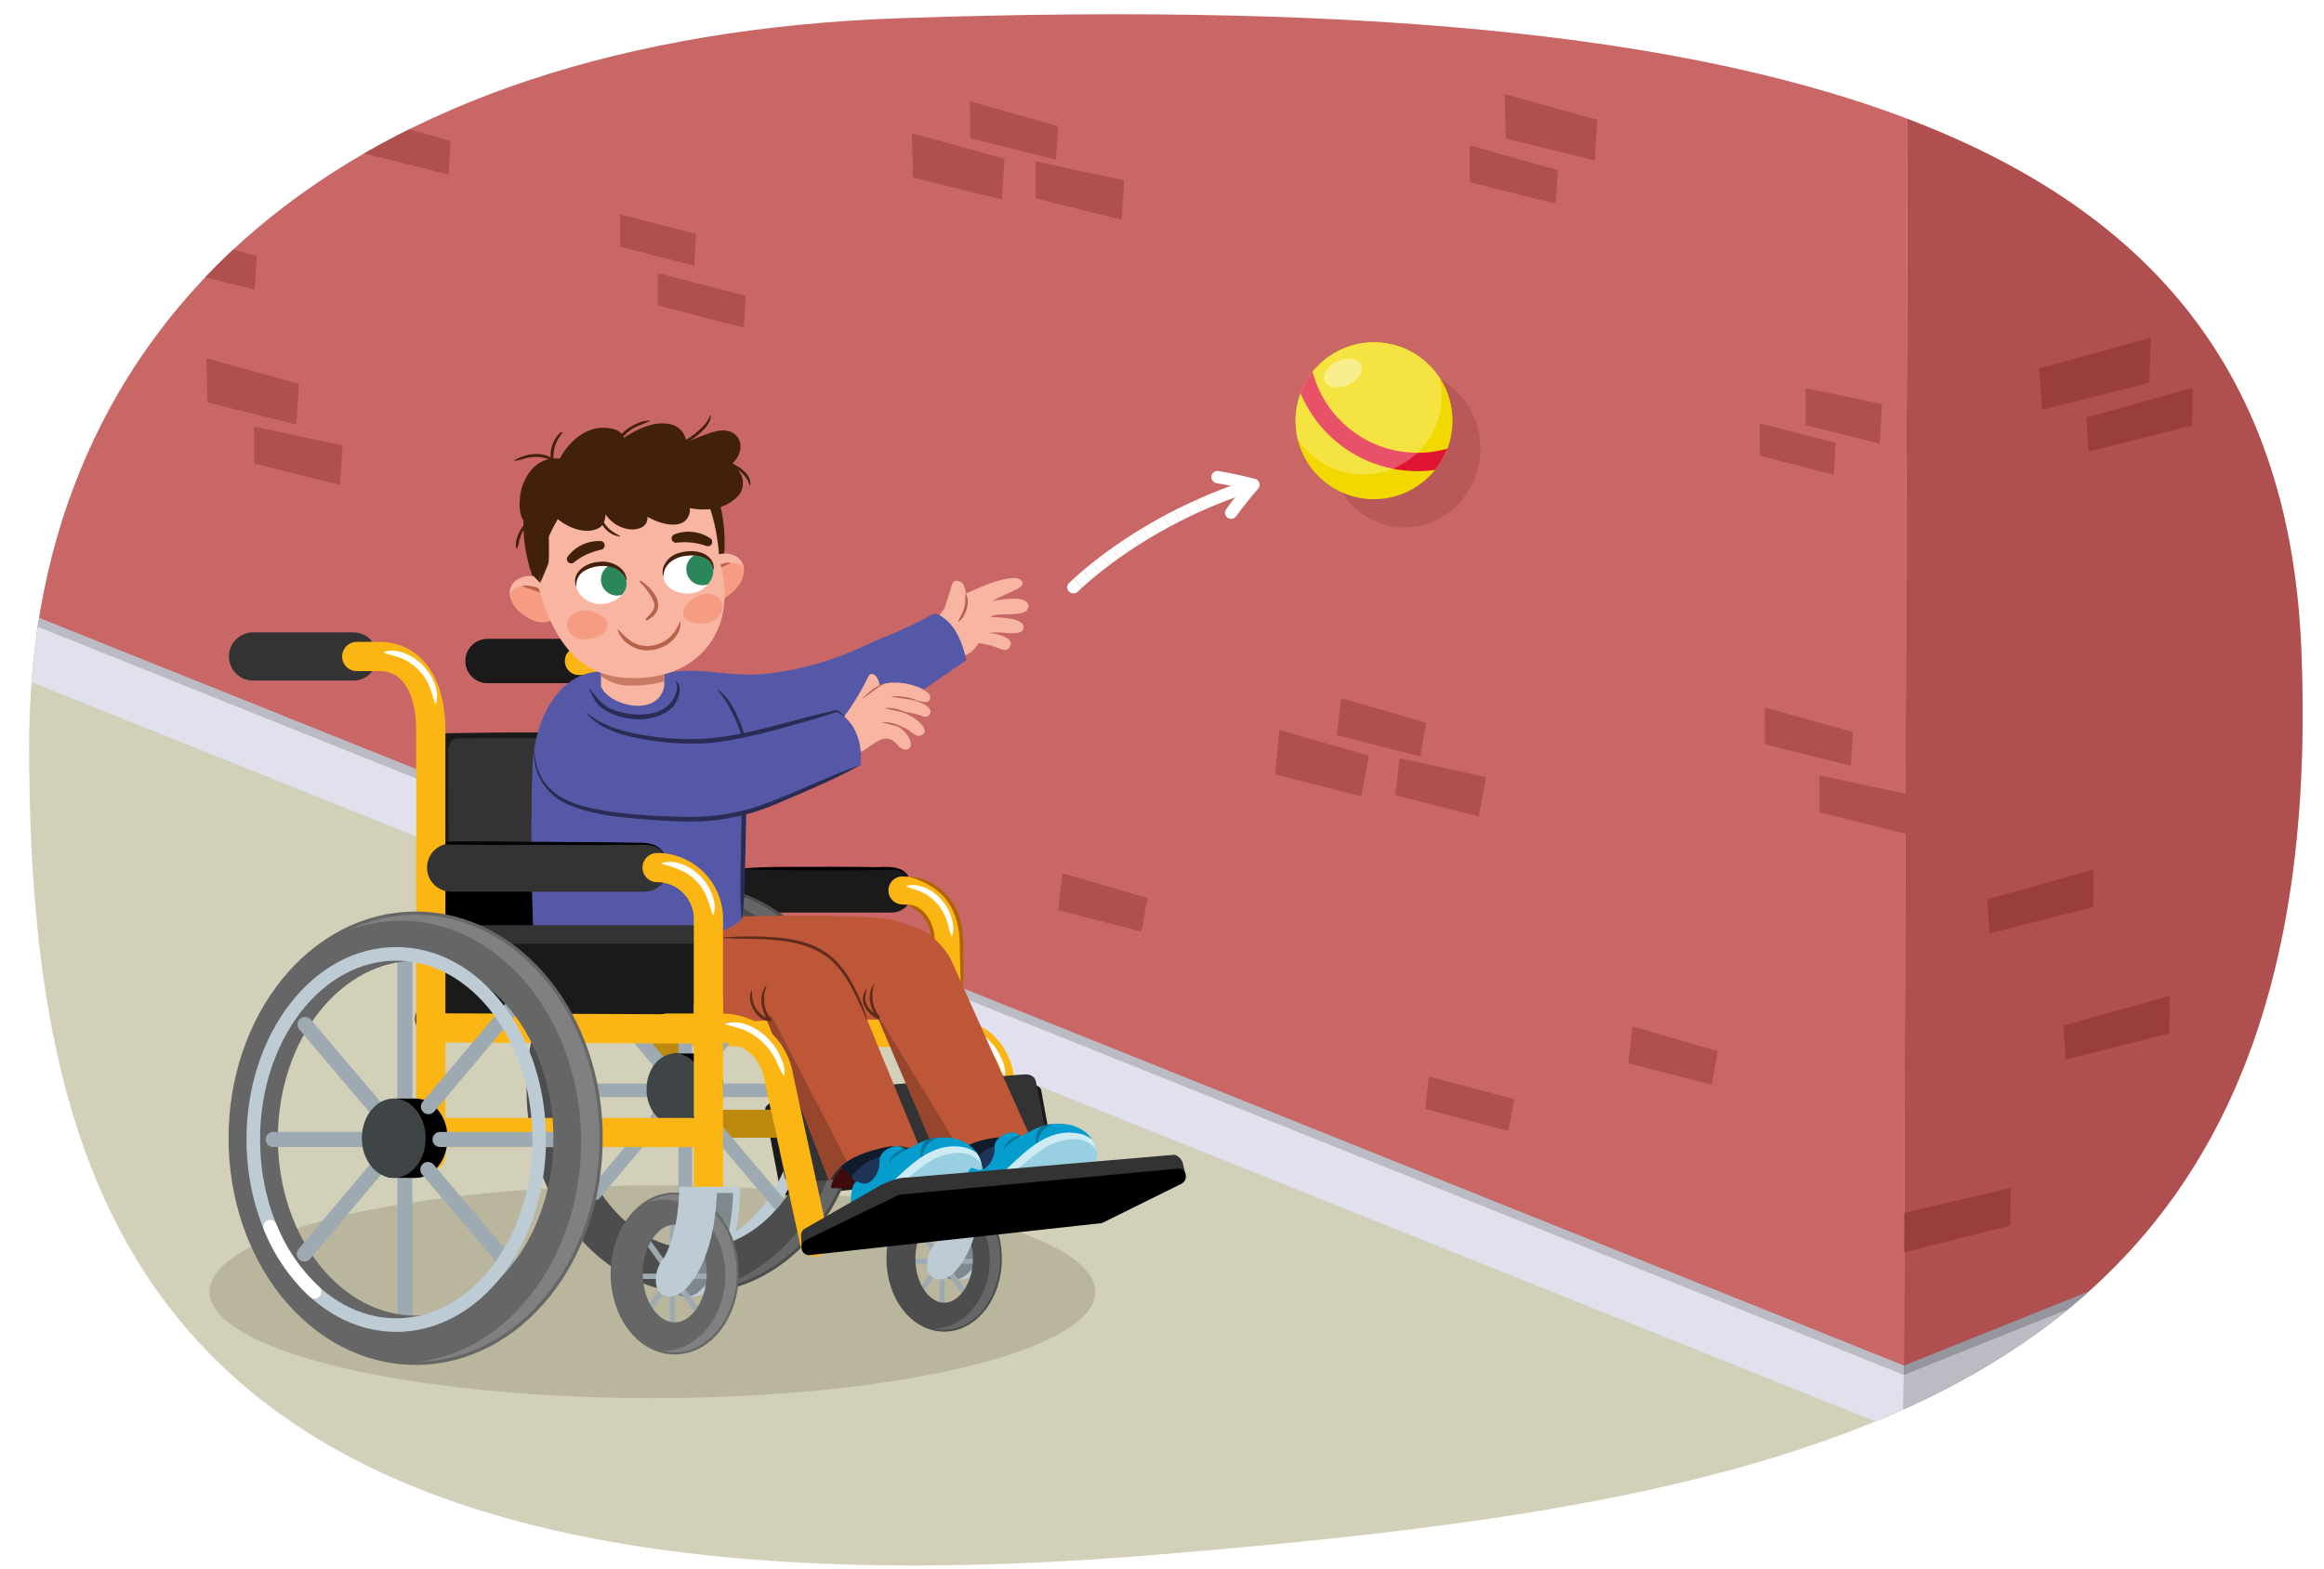 <svg xmlns="http://www.w3.org/2000/svg" xmlns:xlink="http://www.w3.org/1999/xlink" width="760" height="513.13" viewBox="0 0 760 513.13">
  <defs>
    <clipPath id="a">
      <path d="M752.568,212.2C745.836,50.026,603.99-4.686,294.823,5.932,112.156,12.205,9.536,104.677,9.536,243.515c0,162.712,46.148,291.35,367.605,265.064C598.817,490.451,762.744,457.321,752.568,212.2Z" fill="none"/>
    </clipPath>
    <clipPath id="b">
      <path d="M227.26,422.028c-29.845,0-54.124-29.515-54.124-65.794s24.279-65.8,54.124-65.8,54.123,29.516,54.123,65.8S257.1,422.028,227.26,422.028Zm0-118.953c-22.876,0-41.487,23.847-41.487,53.159s18.611,53.158,41.487,53.158,41.486-23.847,41.486-53.158S250.135,303.075,227.26,303.075Z" fill="none"/>
    </clipPath>
    <clipPath id="c">
      <path d="M308.759,434.905c-10.067,0-18.257-10.419-18.257-23.225s8.19-23.226,18.257-23.226,18.258,10.419,18.258,23.226S318.827,434.905,308.759,434.905Zm0-38.213c-5.432,0-10.02,6.863-10.02,14.988s4.588,14.988,10.02,14.988S318.78,419.8,318.78,411.68,314.191,396.692,308.759,396.692Z" fill="none"/>
    </clipPath>
    <clipPath id="d">
      <path d="M287.257,333.36l22.013,51.526s-1.126-9.683,14.532-12.528a22.176,22.176,0,0,1,14.269,2.089l-27.253-61c-3.713-6.132-11-13.567-21.165-9.612C273.535,310.1,287.257,333.36,287.257,333.36Z" fill="#bd5738"/>
    </clipPath>
    <clipPath id="e">
      <path d="M246.13,321.549l25.159,65.1s1.646-6.814,13.738-10.313c6.935-2.006,11.356-2.387,16.751,1.5l-27.824-67.756s-3.684-11.658-20.133-8.04C236.794,305.776,246.13,321.549,246.13,321.549Z" fill="#bd5738"/>
    </clipPath>
    <clipPath id="f">
      <path d="M311.044,372.182c-6.857-.826-10.413,1.592-14.783,3.874-1.915-1.267-2.6-1.469-4.657-.856-1.541.459-4.271,2.076-4,4.851.139,3.544-3,8.738-6.814,6.539-2.259-1.3-3.749,6.552-1.134,14.5-.06.23,41.5-18.935,41.49-19.056C320.707,375.634,315.038,372.663,311.044,372.182Z" fill="#059dce"/>
    </clipPath>
    <clipPath id="g">
      <path d="M348.7,367.692c-6.856-.826-10.413,1.592-14.783,3.875-1.915-1.268-2.6-1.47-4.656-.857-1.541.459-4.272,2.076-4,4.851.139,3.544-3,8.738-6.815,6.539-2.258-1.3-3.748,6.552-1.134,14.5-.06.23,41.5-18.935,41.49-19.056C358.366,371.144,352.7,368.173,348.7,367.692Z" fill="#059dce"/>
    </clipPath>
    <clipPath id="h">
      <path d="M220.643,442.311c-11.186,0-20.286-11.577-20.286-25.806s9.1-25.805,20.286-25.805,20.287,11.576,20.287,25.805S231.83,442.311,220.643,442.311Zm0-42.459c-6.035,0-11.133,7.626-11.133,16.653s5.1,16.654,11.133,16.654,11.134-7.626,11.134-16.654S226.678,399.852,220.643,399.852Z" fill="none"/>
    </clipPath>
    <clipPath id="i">
      <path d="M135.924,445.373c-33.16,0-60.137-32.8-60.137-73.106s26.977-73.105,60.137-73.105,60.138,32.8,60.138,73.105S169.085,445.373,135.924,445.373Zm0-132.17c-25.417,0-46.1,26.5-46.1,59.064s20.679,59.065,46.1,59.065,46.1-26.5,46.1-59.065S161.342,313.2,135.924,313.2Z" fill="none"/>
    </clipPath>
    <clipPath id="j">
      <path d="M196.529,208v16.243c1.586,6.118,18.352,10.945,20.673.37l.369-17.351Z" fill="#f8b5a2"/>
    </clipPath>
    <clipPath id="k">
      <path d="M166.958,192.2c.969-2.651,3.8-3.925,6.846-3.558a10.437,10.437,0,0,1,6.742,3.191c1.6,1.622,3.069,3.533,3.205,5.756.195,3.186-2.462,5.517-5.786,5.892a9.054,9.054,0,0,1-5.474-1.64,14.023,14.023,0,0,1-3.918-3.181C167.262,196.868,166.163,194.377,166.958,192.2Z" fill="none"/>
    </clipPath>
    <clipPath id="l">
      <path d="M242.747,184.045c-1.322-2.493-4.3-3.369-7.267-2.59a10.44,10.44,0,0,0-6.245,4.08c-1.363,1.825-2.558,3.919-2.389,6.14.241,3.183,3.191,5.129,6.535,5.048a9.048,9.048,0,0,0,5.2-2.372,14.005,14.005,0,0,0,3.448-3.686C243.082,188.708,243.831,186.09,242.747,184.045Z" fill="none"/>
    </clipPath>
    <clipPath id="m">
      <path d="M188.453,191.621c.416,3.442,4.614,6.434,8.953,5.91s7.914-3.787,7.5-7.228-4.666-5.758-9-5.233S188.037,188.18,188.453,191.621Z" fill="#fff"/>
    </clipPath>
    <clipPath id="n">
      <path d="M233.277,186.2c.416,3.441-2.948,7.348-7.287,7.872s-8.589-1.792-9-5.233,3.16-6.7,7.5-7.228S232.861,182.761,233.277,186.2Z" fill="#fff"/>
    </clipPath>
    <clipPath id="o">
      <circle cx="449.31" cy="137.614" r="25.651" fill="#f1d900"/>
    </clipPath>
  </defs>
  <g style="isolation: isolate">
    <g>
      <g clip-path="url(#a)">
        <g>
          <rect x="-36.387" y="162.817" width="880.23" height="351.464" fill="#d3d0ba"/>
          <ellipse cx="213.36" cy="422.487" rx="144.846" ry="34.789" fill="#bab69d"/>
          <g>
            <polygon points="622.545 468.632 -147.718 140.027 -147.718 -174.36 624.046 -46.228 622.545 468.632" fill="#c96767"/>
            <g>
              <polygon points="623.127 272.676 595.043 265.706 595.004 253.592 623.986 259.786 623.127 272.676" fill="#af4f4f"/>
              <polygon points="605.244 250.426 577.153 243.422 577.121 231.341 605.945 239.452 605.244 250.426" fill="#af4f4f"/>
              <polygon points="614.706 145.063 590.491 139.093 590.481 126.986 615.472 132.149 614.706 145.063" fill="#af4f4f"/>
              <polygon points="599.725 155.294 575.515 149.036 575.483 138.451 600.276 144.859 599.725 155.294" fill="#af4f4f"/>
              <polygon points="227.058 86.955 202.847 80.698 202.815 70.112 227.608 76.521 227.058 86.955" fill="#af4f4f"/>
              <polygon points="373.297 304.681 346.029 297.677 347.419 285.596 375.288 293.707 373.297 304.681" fill="#af4f4f"/>
              <polygon points="493.315 369.926 466.089 362.668 467.274 352.075 495.156 359.507 493.315 369.926" fill="#af4f4f"/>
              <polygon points="243.258 107.162 215.177 99.904 215.117 89.311 243.872 96.744 243.258 107.162" fill="#af4f4f"/>
              <polygon points="445.186 260.45 416.984 253.24 418.343 238.749 447.643 247.116 445.186 260.45" fill="#af4f4f"/>
              <polygon points="483.594 267.052 456.33 260.082 457.716 247.967 485.97 254.162 483.594 267.052" fill="#af4f4f"/>
              <polygon points="464.439 247.4 437.171 240.396 438.561 228.316 466.43 236.427 464.439 247.4" fill="#af4f4f"/>
              <polygon points="327.612 65.266 298.561 58.056 298.215 43.565 328.5 51.932 327.612 65.266" fill="#af4f4f"/>
              <polygon points="366.796 71.868 338.712 64.898 338.673 52.784 367.655 58.978 366.796 71.868" fill="#af4f4f"/>
              <polygon points="345.329 52.217 317.238 45.213 317.206 33.132 346.029 41.244 345.329 52.217" fill="#af4f4f"/>
              <polygon points="521.486 52.5 492.435 45.29 492.089 30.799 522.374 39.167 521.486 52.5" fill="#af4f4f"/>
              <polygon points="508.746 66.607 480.654 59.603 480.622 47.522 509.446 55.633 508.746 66.607" fill="#af4f4f"/>
              <polygon points="559.769 354.77 532.501 347.766 533.89 335.685 561.76 343.796 559.769 354.77" fill="#af4f4f"/>
              <polygon points="146.665 57.064 118.574 50.06 118.542 37.98 147.365 46.091 146.665 57.064" fill="#af4f4f"/>
              <polygon points="96.895 138.857 67.844 131.647 67.498 117.156 97.783 125.524 96.895 138.857" fill="#af4f4f"/>
              <polygon points="111.201 158.595 83.117 151.625 83.078 139.51 112.06 145.705 111.201 158.595" fill="#af4f4f"/>
              <polygon points="83.271 94.724 55.179 87.72 55.147 75.64 83.971 83.751 83.271 94.724" fill="#af4f4f"/>
            </g>
            <g>
              <polygon points="-17.625 189.874 622.673 446.62 622.545 468.632 -17.886 211.833 -17.625 189.874" fill="#bbbbc4"/>
              <polygon points="-17.755 192.923 622.655 449.714 622.545 468.632 -17.886 211.833 -17.755 192.923" fill="#e1e1ed"/>
            </g>
          </g>
          <g>
            <polygon points="622.545 468.632 805.729 383.673 804.302 -62.708 624.046 -46.228 622.545 468.632" fill="#af4f4f"/>
            <g>
              <polygon points="636.579 36.852 665.746 29.558 665.86 17.264 635.766 23.778 636.579 36.852" fill="#993d3d"/>
              <polygon points="654.508 46.478 683.673 38.891 683.799 28.141 653.933 35.911 654.508 46.478" fill="#993d3d"/>
              <polygon points="736.125 391.928 769.951 383.128 770.112 372.369 735.472 381.38 736.125 391.928" fill="#993d3d"/>
              <polygon points="667.833 134 702.825 125.2 703.362 110.468 666.875 120.507 667.833 134" fill="#993d3d"/>
              <polygon points="683.036 147.675 716.873 139.133 717.012 126.865 682.285 136.569 683.036 147.675" fill="#993d3d"/>
              <polygon points="675.544 346.519 709.382 337.977 709.52 325.708 674.793 335.413 675.544 346.519" fill="#993d3d"/>
              <polygon points="622.717 409.559 657.393 400.805 657.532 388.537 622.75 396.681 622.717 409.559" fill="#993d3d"/>
              <polygon points="650.659 305.212 684.497 296.67 684.635 284.402 649.908 294.106 650.659 305.212" fill="#993d3d"/>
            </g>
            <g>
              <path d="M823.151,366.22,622.612,446.6l-.19,22.034,203.067-81.344C824.631,380.273,823.817,373.254,823.151,366.22Z" fill="#95959e"/>
              <path d="M823.448,369.192,622.6,449.692l-.173,18.94,203.067-81.344C824.752,381.262,824.054,375.232,823.448,369.192Z" fill="#bbbbc4"/>
            </g>
          </g>
          <g>
            <g>
              <path d="M306.554,210.17s-4.9-9.387,9.946-16.312c15.9-7.419,17.876-4.366,17.917-3.038.078,2.546-11.751,4.563-13.008,9.053S313.93,211.575,306.554,210.17Z" fill="#f8b5a2"/>
              <path d="M321.882,196.981c2.566-.31,14.261-3.088,14.446,1.169s-10.207,1.8-12.135,3.479-6.938,4.555-6.7,1.712S321.882,196.981,321.882,196.981Z" fill="#f8b5a2"/>
              <path d="M319.632,201.972c4.561-.343,15.135-.286,15.128,3.1,0,2.227-2.966,2.21-5.788,1.922s-7.574-.593-8.833,2.208-12.646-3.141-6.577-5.185Z" fill="#f8b5a2"/>
              <path d="M323.318,207.076c1.954-.112,8.083,1.449,7.181,3.8-1.135,2.957-2.8,1.4-6.283.314s-10.591-1.343-7.212-3.26A8.057,8.057,0,0,1,323.318,207.076Z" fill="#f8b5a2"/>
              <path d="M320.674,209.167s-2.8,6.647-8.7,5.347c-2.557-.563-4.628-.6-5.494-4.937-.677-3.392,7.22-6.692,7.22-6.692Z" fill="#f8b5a2"/>
              <path d="M314.654,190.7c1.059.9,2.281,5.013-.861,10.924s-6.943,5.309-6.718,4.131c.888-4.662,3.832-12.85,4.2-14.372C311.784,189.3,313.594,189.8,314.654,190.7Z" fill="#f8b5a2"/>
              <path d="M315.853,194.271c1.271,2.239.451,5.162-.748,7.264a4.026,4.026,0,0,1-1.749,1.8l-.078-.078c1.09-2.122,2.307-4.119,2.368-6.567a14.318,14.318,0,0,1,.1-2.392l.108-.025Z" fill="#b7624b"/>
            </g>
            <path d="M316,215.943c-2.993-14.269-10.4-15.3-10.4-15.3-3.918,1.992-6.276,3.335-9.926,4.955-6.593,2.926-9.6,4.025-13.658,5.924a99.457,99.457,0,0,1-32.083,8.891c-13.116,1.143-20.87-2.767-33.9-.02-.175.036.934,1.9.9,1.841l12.084,20.637,35.559.761a46.432,46.432,0,0,0,18.079-4.857Z" fill="#5558a6"/>
            <path d="M212.605,325.674c.584,0,39.142-1.363,39.142-1.363-4.187-4.1-7.633-8.329-21.031-10.795l-20.253,2.81Z" fill="#224347" opacity="0.3"/>
            <path d="M335.481,354.266l-78.4,3.624-4.5,2.518c-2.136.965-2.509,1.844-2.28,3.252l4.786,25.132c.229,1.409,1.845,2.413,3.608,2.244,0,0,59.407-5.766,78.673-7.564,2.756-.257,6.4-3.777,6.834-4.642l-.029-2.172-3.683-20.128C340.259,355.122,337.245,354.1,335.481,354.266Z" fill="#1a1a1a"/>
            <g>
              <polygon points="301.76 327.791 230.249 333.428 140.958 333.243 212.783 327.678 301.76 327.791" fill="#333" stroke="#333" stroke-linecap="round" stroke-linejoin="round" stroke-width="10.517"/>
              <g>
                <polygon points="139.575 255.117 138.813 322.182 212.605 310.291 217.168 249.02 139.575 255.117"/>
                <path d="M210.334,273.491l-61.652,5.945-6.314-.687c-2.141-1.169-2.624-2.452-2.627-4.62l-.052-30.338c0-2.168,1.35-3.914,3.022-3.9,0,0,64.1-1.57,68.823,1.877l1.822,27.823C213.359,271.76,212.006,273.506,210.334,273.491Z" fill="#1a1a1a"/>
                <path d="M210.338,277.3l-60.654,2.366c-1.672-.015-3.029-1.785-3.031-3.954l-.052-30.337c0-2.168,1.35-3.914,3.022-3.9l60.657-.077c1.671.015,3.028,1.785,3.031,3.953l.049,28.049C213.363,275.574,212.01,277.319,210.338,277.3Z" fill="#333"/>
              </g>
              <g>
                <rect x="217.607" y="310.891" width="92.294" height="27.01" fill="#333"/>
                <polyline points="217.607 337.901 217.607 313.199 309.901 313.199 309.901 337.901 217.607 337.901"/>
                <line x1="188.291" y1="216.191" x2="159.425" y2="216.191" fill="none" stroke="#1a1a1a" stroke-linecap="round" stroke-linejoin="round" stroke-width="14.507"/>
                <line x1="309.901" y1="337.901" x2="219.109" y2="337.546" fill="none" stroke="#fcb614" stroke-linecap="round" stroke-linejoin="round" stroke-width="9.155"/>
                <line x1="309.901" y1="367.519" x2="309.901" y2="337.901" fill="none" stroke="#fcb614" stroke-linecap="round" stroke-linejoin="round" stroke-width="9.155"/>
                <polyline points="218.09 239.858 218.09 356.002 218.09 367.519 309.901 367.519 309.901 395.05" fill="none" stroke="#bd890f" stroke-linecap="round" stroke-linejoin="round" stroke-width="9.155"/>
                <path d="M189.294,216.191h6.558c8.167,0,14.787,11.054,14.787,24.522v2.913" fill="none" stroke="#fcb614" stroke-linecap="round" stroke-linejoin="round" stroke-width="9.155"/>
                <line x1="291.408" y1="291.222" x2="223.956" y2="291.222" fill="none" stroke="#1a1a1a" stroke-linecap="round" stroke-linejoin="round" stroke-width="14.507"/>
                <path d="M309.9,337.9V307.323c0-8.892-6.62-16.1-14.787-16.1" fill="none" stroke="#fcb614" stroke-linecap="round" stroke-linejoin="round" stroke-width="9.155"/>
                <path d="M197.2,214.746c4.194-1.287,8.624,1.437,11.4,4.444,2.608,3.19,4.737,7.618,3.51,11.775a.127.127,0,0,1-.237,0c-.747-1.987-1.024-3.846-1.747-5.646a16.119,16.119,0,0,0-7.424-8.34c-1.713-.894-3.532-1.2-5.5-2a.127.127,0,0,1,0-.235Z" fill="#fff"/>
                <path d="M311.127,306c-.806-1.981-1.014-3.844-1.754-5.643A16.128,16.128,0,0,0,301.96,292a51.9,51.9,0,0,0-5.5-1.988c-.465-.362,1.329-.5,1.572-.566,5.981-.05,11.2,4.821,12.981,10.306.651,2,1.141,4.178.352,6.242a.128.128,0,0,1-.237,0Z" fill="#fff"/>
                <path d="M338.341,393.6l-11.09-40.14c-1.4-10.188-8.46-15.771-16.46-15.771H297.95" fill="none" stroke="#fcb614" stroke-linecap="round" stroke-linejoin="round" stroke-width="9.155"/>
                <path d="M328.454,352.186c-1.176-1.841-1.665-3.739-2.606-5.507a18.38,18.38,0,0,0-8.074-8.235,59.277,59.277,0,0,0-5.666-1.937.124.124,0,0,1,0-.232c6.453-1.654,12.866,4.08,15.279,9.66a11.167,11.167,0,0,1,1.294,6.2.125.125,0,0,1-.227.046Z" fill="#fff"/>
              </g>
              <g>
                <ellipse cx="221.554" cy="356.6" rx="42.079" ry="54.638" fill="none" stroke="#bdccd4" stroke-miterlimit="10" stroke-width="3.995"/>
                <line x1="224.086" y1="347.529" x2="224.086" y2="299.751" fill="none" stroke="#9daab1" stroke-linecap="round" stroke-miterlimit="10" stroke-width="4.443"/>
                <line x1="224.086" y1="416.377" x2="224.086" y2="359.227" fill="none" stroke="#9daab1" stroke-linecap="round" stroke-miterlimit="10" stroke-width="4.443"/>
                <path d="M236.648,356.234c0,6.451-4.2,11.681-9.388,11.681-1.49,0-4.336,0-7.325-.052-3.643-.064-2.064-7.031-2.064-11.629,0-5.433-1.3-11.681,2.944-11.681h6.445C232.445,344.553,236.648,349.782,236.648,356.234Z"/>
                <line x1="231.034" y1="346.932" x2="258.528" y2="314.291" fill="none" stroke="#9daab1" stroke-linecap="round" stroke-miterlimit="10" stroke-width="4.443"/>
                <line x1="259.471" y1="399.219" x2="230.868" y2="365.454" fill="none" stroke="#9daab1" stroke-linecap="round" stroke-miterlimit="10" stroke-width="4.472"/>
                <line x1="234.446" y1="356.6" x2="273.659" y2="356.6" fill="none" stroke="#9daab1" stroke-linecap="round" stroke-miterlimit="10" stroke-width="4.443"/>
                <ellipse cx="227.26" cy="356.234" rx="47.805" ry="59.477" fill="none" stroke="#4d4d4d" stroke-miterlimit="10" stroke-width="14.522"/>
                <line x1="185.371" y1="356.6" x2="222.749" y2="356.6" fill="none" stroke="#9daab1" stroke-linecap="round" stroke-miterlimit="10" stroke-width="4.443"/>
                <g clip-path="url(#b)">
                  <path d="M222.908,437.913c-18.771,0-36.318-8.6-49.4-24.209-12.7-15.145-19.689-35.187-19.689-56.433s6.992-41.287,19.689-56.433c13.087-15.611,30.634-24.209,49.405-24.209s36.318,8.6,49.406,24.209c12.7,15.146,19.69,35.187,19.69,56.433s-6.993,41.288-19.69,56.433C259.226,429.315,241.68,437.913,222.908,437.913Zm0-145.7c-29.253,0-53.053,29.187-53.053,65.062s23.8,65.062,53.053,65.062,53.055-29.187,53.055-65.062S252.163,292.209,222.908,292.209Z" fill="#666"/>
                </g>
                <line x1="217.035" y1="349.123" x2="194.711" y2="322.769" fill="none" stroke="#9daab1" stroke-linecap="round" stroke-miterlimit="10" stroke-width="4.472"/>
                <line x1="194.508" y1="390.294" x2="223.498" y2="355.879" fill="none" stroke="#9daab1" stroke-linecap="round" stroke-miterlimit="10" stroke-width="4.443"/>
                <ellipse cx="220.815" cy="356.234" rx="9.389" ry="11.681" fill="#3f4447"/>
              </g>
              <g>
                <path d="M317.886,417.112a6.037,6.037,0,0,1-4.156,1.36c-.757-.009-1.16-.045-1.871-.027-1.1.027-1.785-2.6-1.785-5.069a9.979,9.979,0,0,1,2.238-6.089s4.45-6.079,4.663-20.723l11.045-.354S328.578,407.577,317.886,417.112Z" fill="#bdccd4"/>
                <path d="M315.827,417.112a6.184,6.184,0,0,1-4.156,1.36c-2.023,0-3.656-1.144-3.656-5.1a9.979,9.979,0,0,1,2.238-6.089s4.449-6.079,4.663-20.723l11.045-.354S326.519,407.577,315.827,417.112Z" fill="#7e888d"/>
                <g>
                  <line x1="297.385" y1="397.474" x2="318.827" y2="427.531" fill="none" stroke="#9daab1" stroke-linecap="round" stroke-miterlimit="10" stroke-width="1.668"/>
                  <line x1="317.187" y1="399.725" x2="299.48" y2="424.544" fill="none" stroke="#9daab1" stroke-linecap="round" stroke-miterlimit="10" stroke-width="1.668"/>
                  <line x1="308.106" y1="395.162" x2="308.106" y2="429.123" fill="none" stroke="#9daab1" stroke-linecap="round" stroke-miterlimit="10" stroke-width="1.578"/>
                  <line x1="322.129" y1="412.502" x2="294.084" y2="412.502" fill="none" stroke="#9daab1" stroke-linecap="round" stroke-miterlimit="10" stroke-width="1.578"/>
                  <ellipse cx="308.759" cy="411.68" rx="14.139" ry="19.107" fill="none" stroke="#4d4d4d" stroke-miterlimit="10" stroke-width="9.466"/>
                  <g clip-path="url(#c)">
                    <path d="M305.622,446.7c-18.133,0-32.885-15.48-32.885-34.508s14.752-34.509,32.885-34.509,32.886,15.48,32.886,34.509S323.756,446.7,305.622,446.7Zm0-56.778c-9.784,0-18.049,10.2-18.049,22.27s8.265,22.269,18.049,22.269,18.05-10.2,18.05-22.269S315.406,389.921,305.622,389.921Z" fill="#666"/>
                  </g>
                </g>
                <path d="M311.022,417.112a7.934,7.934,0,0,1-4.156,1.36c-1.965-.478-3.656-1.144-3.656-5.1a9.979,9.979,0,0,1,2.238-6.089s4.454-6.475,4.667-21.118l11.041.041S321.714,407.577,311.022,417.112Z" fill="#bdccd4"/>
                <rect x="310.115" y="386.169" width="17.893" height="1.811" fill="#bdccd4"/>
              </g>
              <path d="M335.033,351.388l-80.454,6.085c-1.81.177-3.091,1.463-2.862,2.871l4.8,24.367c.23,1.408,1.882,2.407,3.692,2.23l80.212-7.572c1.81-.177,2.9-1.212,2.862-2.871l-4.557-22.881C338.5,352.209,336.843,351.21,335.033,351.388Z" fill="#333"/>
              <path d="M297.58,286.73c8.044.359,14.808,7.116,16.577,14.766.989,3.312.793,8.2.841,11.649a106.1,106.1,0,0,1-.278,11.606l-.147,0c-.7-5.559-.576-11.751-.751-17.361-.248-5.566-2.086-11.418-6.319-15.236a24.3,24.3,0,0,0-9.938-5.28l.015-.146Z" fill="#af6400"/>
              <path d="M296.868,295.873c6.285.092,9.915,8.5,8.446,13.933l-.147,0a10.12,10.12,0,0,1-.417-2.174c-.393-3.476-1.541-7.041-4.308-9.34a26.332,26.332,0,0,0-3.6-2.27l.023-.145Z" fill="#af6400"/>
            </g>
            <g>
              <path d="M302.161,379.744s-6.923,9.954-30.489,8.816c0,0,.313-7.911,14.031-11.637S302.161,379.744,302.161,379.744Z" fill="#400b0c"/>
              <path d="M338.234,374.833s-5.933,10.848-29.5,9.711c0,0-.677-8.806,13.041-12.532S338.234,374.833,338.234,374.833Z" fill="#400b0c"/>
              <g>
                <path d="M282.78,391.854c-.225-.487-10.817-17.874-10.817-17.874l14.283-9.557,10.092,20.6Z" fill="#1f3557"/>
                <path d="M292.447,377.267c-10.927,1.624-13.857,7.616-13.857,7.616l-7.113-6.436,18.827-7.242S291.313,373.79,292.447,377.267Z" fill="#101b2c"/>
              </g>
              <g>
                <path d="M319.656,384.35c-.159-.513-8.371-19.142-8.371-19.142l15.417-7.594L334,379.362Z" fill="#1f3557"/>
                <path d="M331.937,373.705c-12.364.476-13.647,7.459-13.647,7.459l-4.088-8.918,15.534-7.855S330.129,370.6,331.937,373.705Z" fill="#101b2c"/>
              </g>
              <g>
                <path d="M192.6,304.043s2.708,30.807,26.855,30.87,51.284-2.936,51.284-2.936S312,340.3,311.016,318.031c-.583-13.191-17.482-17.3-23.567-17.82S234.832,297.593,192.6,304.043Z" fill="#bd5738"/>
                <g>
                  <path d="M287.257,333.36l22.013,51.526s-1.126-9.683,14.532-12.528a22.176,22.176,0,0,1,14.269,2.089l-27.253-61c-3.713-6.132-11-13.567-21.165-9.612C273.535,310.1,287.257,333.36,287.257,333.36Z" fill="#bd5738"/>
                  <g clip-path="url(#d)">
                    <path d="M314.367,376.973c-.009-.362-26.535-43.613-26.535-43.613l-5.1-3.224c7.19,17.636,24.976,55.815,24.976,55.815" fill="#5f2c1c" opacity="0.4"/>
                  </g>
                </g>
                <g>
                  <path d="M246.13,321.549l25.159,65.1s1.646-6.814,13.738-10.313c6.935-2.006,11.356-2.387,16.751,1.5l-27.824-67.756s-3.684-11.658-20.133-8.04C236.794,305.776,246.13,321.549,246.13,321.549Z" fill="#bd5738"/>
                  <g clip-path="url(#e)">
                    <path d="M252.193,332.018l-3.449,1.342,21.375,55.953s6.891-8.891,6.891-9.273S252.193,332.018,252.193,332.018Z" fill="#5f2c1c" opacity="0.4"/>
                  </g>
                </g>
                <path d="M236.1,306.664a103.118,103.118,0,0,1,15.243-.252c5.692.3,11.581,1.17,16.755,3.868.541.353,1.942,1.217,2.462,1.561a27.929,27.929,0,0,1,7.041,7.886,57.929,57.929,0,0,1,6.077,13.994l-.115.043c-3.169-6.844-5.857-14.116-11.407-19.369-5.625-5.169-13.413-6.653-20.868-7.1-5.043-.315-10.106-.222-15.185-.51l0-.124Z" fill="#5f2c1c"/>
                <path d="M245.913,323.76c.04,2.022.093,3.981,1.151,5.729.927,1.683,2.786,3.359,4.478,3.588l-.045.013c.071-.255-.609.6-.242.774a12.268,12.268,0,0,1-1.356-2.421c-1.173-2.851-1.522-6.669.733-9.08l.1.068a10.9,10.9,0,0,0,1.295,10.778l.026.038.013.018c.364.174-.317,1.037-.251.783a5.452,5.452,0,0,1-3.578-1.565c-2.275-2.033-3.959-6.061-2.326-8.723Z" fill="#5f2c1c"/>
                <path d="M283.481,323.421c-.407,1.806-.883,3.621.045,5.3a8.712,8.712,0,0,0,3.778,3.565c-.021.033-.2-.131-.509.277-.137.454.091.517.058.531-.117-.161-.305-.429-.424-.593-1.938-3.008-3.016-7.464-.731-10.556l.109.057a12.055,12.055,0,0,0-.365,5.5,11.608,11.608,0,0,0,2.02,4.712l.189.259c-.032.017.19.08.05.535-.3.4-.5.247-.509.281a4.351,4.351,0,0,1-1.513-.77c-1.986-1.466-3.862-3.792-3.48-6.423a5.927,5.927,0,0,1,1.17-2.727l.112.051Z" fill="#5f2c1c"/>
              </g>
            </g>
            <g>
              <g>
                <path d="M311.044,372.182c-6.857-.826-10.413,1.592-14.783,3.874-1.915-1.267-2.6-1.469-4.657-.856-1.541.459-4.271,2.076-4,4.851.139,3.544-3,8.738-6.814,6.539-2.259-1.3-3.749,6.552-1.134,14.5-.06.23,41.5-18.935,41.49-19.056C320.707,375.634,315.038,372.663,311.044,372.182Z" fill="#059dce"/>
                <g clip-path="url(#f)">
                  <path d="M308.058,371.753a7.806,7.806,0,0,0-1.628.476,7.7,7.7,0,0,0-2.986,2.017,5.6,5.6,0,0,0-.609.761,6.31,6.31,0,0,0-.482.817,7.005,7.005,0,0,0-.342.828,4.586,4.586,0,0,0-.219.779,5.593,5.593,0,0,0-.142.676c-.024.206-.045.387-.062.535-.034.3-.053.468-.053.468l-.121-.019s-.069-.184-.157-.515c-.04-.165-.1-.368-.133-.6a3.58,3.58,0,0,1-.053-.781,3.674,3.674,0,0,1,.065-.918,4.626,4.626,0,0,1,.25-.992,4.856,4.856,0,0,1,.461-.984,6.571,6.571,0,0,1,.662-.9,6.233,6.233,0,0,1,.829-.742,5.85,5.85,0,0,1,.919-.564,6.064,6.064,0,0,1,1.837-.548,5.224,5.224,0,0,1,1.393-.015,3.053,3.053,0,0,1,.54.106Z" fill="#04769b"/>
                  <path d="M315.413,375.262c-8.7-1.809-15.327,3.544-21.007,8.864-4.728,4.43-6.262,5.99-13.231,9.981-6.2,3.55-4.828,16.635,1.893,20.475,2.682,1.534,6.138-1.186,4.607-4.153-5.257-10.187,2.791-15.47,9.815-19.933,3.88-2.467,7.557-5.819,11.888-7.5,2.83-1.1,10.171-.715,11.971,2.9,1.109,2.23.506,3.923,1.5,1.659C325.552,381.414,319.992,376.214,315.413,375.262Z" fill="#cdebf5"/>
                  <path d="M297.227,375.469l-1.126.637c-.338.189-.723.426-1.138.675s-.845.533-1.263.833-.848.583-1.218.891a11.145,11.145,0,0,0-.984.872,6.627,6.627,0,0,0-.617.7l-.227.272-.07-.055s.033-.138.113-.373a3.986,3.986,0,0,1,.43-.918,5.617,5.617,0,0,1,.862-1.092,7.351,7.351,0,0,1,.565-.531l.632-.478a9.411,9.411,0,0,1,2.637-1.245,6.3,6.3,0,0,1,1.359-.26Z" fill="#04769b"/>
                </g>
              </g>
              <path d="M306.325,378.637c-4.314,1.766-9.684,7.147-16.256,12.169-2.731,2.374-6.335,3.681-9.027,6.333-3.069,3.025-.927,5.948,1.809,6.549,4.1.9,13.564-3.275,16.723-5.191,8.6-5.216,25.118-12.788,21.026-18.214C317.342,375.963,311.275,376.611,306.325,378.637Z" fill="#99d0e1"/>
            </g>
            <g>
              <g>
                <path d="M348.7,367.692c-6.856-.826-10.413,1.592-14.783,3.875-1.915-1.268-2.6-1.47-4.656-.857-1.541.459-4.272,2.076-4,4.851.139,3.544-3,8.738-6.815,6.539-2.258-1.3-3.748,6.552-1.134,14.5-.06.23,41.5-18.935,41.49-19.056C358.366,371.144,352.7,368.173,348.7,367.692Z" fill="#059dce"/>
                <g clip-path="url(#g)">
                  <path d="M345.717,367.264a8.581,8.581,0,0,0-4.614,2.492,5.528,5.528,0,0,0-.61.761,6.19,6.19,0,0,0-.481.817,6.683,6.683,0,0,0-.342.828,4.592,4.592,0,0,0-.22.779,5.617,5.617,0,0,0-.141.676c-.025.206-.046.387-.063.535-.034.3-.053.468-.053.468l-.121-.019s-.069-.184-.157-.514c-.04-.166-.1-.369-.133-.6a3.578,3.578,0,0,1-.052-.78,3.632,3.632,0,0,1,.065-.919,4.637,4.637,0,0,1,.249-.992,4.958,4.958,0,0,1,.461-.983,6.518,6.518,0,0,1,.663-.9,6.233,6.233,0,0,1,.828-.743,5.85,5.85,0,0,1,.919-.564,6.064,6.064,0,0,1,1.837-.548,5.232,5.232,0,0,1,1.394-.015,2.985,2.985,0,0,1,.539.107Z" fill="#04769b"/>
                  <path d="M353.071,370.772c-8.7-1.808-15.326,3.544-21.006,8.864-4.729,4.43-6.263,5.99-13.232,9.981-6.2,3.551-4.828,16.635,1.893,20.475,2.682,1.534,6.138-1.185,4.607-4.153-5.257-10.187,2.791-15.47,9.815-19.933,3.881-2.467,7.557-5.818,11.888-7.5,2.831-1.1,10.171-.715,11.971,2.9,1.109,2.23.507,3.924,1.5,1.659C363.21,376.924,357.651,371.724,353.071,370.772Z" fill="#cdebf5"/>
                  <path d="M334.885,370.979l-1.126.637c-.338.189-.723.426-1.138.675s-.845.533-1.262.833a14.84,14.84,0,0,0-1.218.892,11.169,11.169,0,0,0-.985.871,6.73,6.73,0,0,0-.617.7c-.144.172-.226.272-.226.272l-.07-.055s.032-.138.113-.372a3.92,3.92,0,0,1,.429-.919,5.725,5.725,0,0,1,.862-1.092,7.34,7.34,0,0,1,.565-.53l.632-.479a9.411,9.411,0,0,1,2.637-1.245,6.306,6.306,0,0,1,1.359-.26Z" fill="#04769b"/>
                </g>
              </g>
              <path d="M343.983,374.147c-4.314,1.766-9.684,7.147-16.256,12.169C325,388.69,321.392,390,318.7,392.649c-3.069,3.026-.927,5.948,1.81,6.549,4.1.9,13.563-3.275,16.722-5.191,8.6-5.216,25.119-12.788,21.027-18.213C355,371.473,348.933,372.121,343.983,374.147Z" fill="#99d0e1"/>
            </g>
            <path d="M242.612,300.4c.554-9.033,2.02-35.208,1.282-51.506-.682-15.044-9.828-26.418-25.555-26.235-15.819.184-7.966-3.242-21.81-3.046s-21.863,15.834-22.408,31.048c-.9,26.588.139,51.525.492,59.675C181.812,318,235.967,309.239,242.612,300.4Z" fill="#5558a6"/>
            <g>
              <g>
                <rect x="140.326" y="302.579" width="91.346" height="33.968" fill="#333"/>
                <rect x="140.326" y="308.633" width="91.346" height="27.914" fill="#1a1a1a"/>
                <line x1="115.515" y1="214.707" x2="82.759" y2="214.707" fill="none" stroke="#333" stroke-linecap="round" stroke-linejoin="round" stroke-width="15.776"/>
                <line x1="231.672" y1="336.546" x2="142.03" y2="336.177" fill="none" stroke="#fcb614" stroke-linecap="round" stroke-linejoin="round" stroke-width="9.553"/>
                <line x1="231.672" y1="404.731" x2="231.672" y2="328.92" fill="none" stroke="#fcb614" stroke-linecap="round" stroke-linejoin="round" stroke-width="9.553"/>
                <line x1="140.874" y1="370.41" x2="231.672" y2="370.41" fill="none" stroke="#fcb614" stroke-linecap="round" stroke-linejoin="round" stroke-width="9.553"/>
                <path d="M116.653,214.707H124.1c9.267,0,16.779,7.513,16.779,24.407V378.037" fill="none" stroke="#fcb614" stroke-linecap="round" stroke-linejoin="round" stroke-width="9.553"/>
                <line x1="210.687" y1="283.749" x2="147.53" y2="283.749" fill="none" stroke="#333" stroke-linecap="round" stroke-linejoin="round" stroke-width="15.776"/>
                <path d="M266.372,406.171l-11.56-53.146c-1.618-10.839-9.8-16.779-19.067-16.779h-17.56" fill="none" stroke="#fcb614" stroke-linecap="round" stroke-linejoin="round" stroke-width="9.553"/>
                <path d="M231.672,336.546V300.529a16.78,16.78,0,0,0-16.779-16.78" fill="none" stroke="#fcb614" stroke-linecap="round" stroke-linejoin="round" stroke-width="9.553"/>
                <path d="M125.62,213.2c4.5-1.424,9.392,1.271,12.612,4.3,3.056,3.259,5.656,8.072,4.3,12.612a.137.137,0,0,1-.257,0c-.808-2.152-1.156-4.147-2.018-6.061a17.265,17.265,0,0,0-8.575-8.564c-1.912-.883-3.912-1.155-6.058-2.026a.139.139,0,0,1,0-.257Z" fill="#fff"/>
                <path d="M256.212,351.67c-1.336-2.023-1.945-4.1-3.078-6.018A20.392,20.392,0,0,0,243.658,337c-2.024-.865-4.133-1.206-6.388-2.007a.137.137,0,0,1,0-.257c7.008-1.865,14.59,3.946,17.534,10.016,1.049,2.126,2,4.408,1.659,6.865a.138.138,0,0,1-.251.054Z" fill="#fff"/>
                <path d="M233.069,299.146c-1.378-4.174-2.252-8.084-5.533-11.117-3-3.243-6.969-4.225-11.118-5.533a.138.138,0,0,1,0-.258c6.659-1.85,14.189,4.019,16.377,10.124.8,2.145,1.393,4.536.531,6.784a.139.139,0,0,1-.258,0Z" fill="#fff"/>
              </g>
              <g>
                <path d="M230.785,422.541a6.715,6.715,0,0,1-4.618,1.512c-.842-.011-1.29-.05-2.08-.031-1.22.031-1.983-2.885-1.983-5.632a11.1,11.1,0,0,1,2.487-6.766s4.944-6.754,5.181-23.025l12.272-.393S242.664,411.946,230.785,422.541Z" fill="#bdccd4"/>
                <path d="M228.5,422.541a6.872,6.872,0,0,1-4.618,1.512c-2.248,0-4.063-1.272-4.063-5.663a11.1,11.1,0,0,1,2.487-6.766s4.944-6.754,5.181-23.025l12.272-.393S240.376,411.946,228.5,422.541Z" fill="#7e888d"/>
                <g>
                  <line x1="208.006" y1="400.722" x2="231.83" y2="434.117" fill="none" stroke="#9daab1" stroke-linecap="round" stroke-miterlimit="10" stroke-width="1.853"/>
                  <line x1="230.007" y1="403.222" x2="210.333" y2="430.8" fill="none" stroke="#9daab1" stroke-linecap="round" stroke-miterlimit="10" stroke-width="1.853"/>
                  <line x1="219.918" y1="398.152" x2="219.918" y2="435.887" fill="none" stroke="#9daab1" stroke-linecap="round" stroke-miterlimit="10" stroke-width="1.753"/>
                  <line x1="235.499" y1="417.42" x2="204.338" y2="417.42" fill="none" stroke="#9daab1" stroke-linecap="round" stroke-miterlimit="10" stroke-width="1.753"/>
                  <ellipse cx="220.643" cy="416.505" rx="15.71" ry="21.23" fill="none" stroke="#666" stroke-miterlimit="10" stroke-width="10.517"/>
                  <g clip-path="url(#h)">
                    <path d="M217.158,455.416c-20.148,0-36.54-17.2-36.54-38.343s16.392-38.343,36.54-38.343,36.54,17.2,36.54,38.343S237.307,455.416,217.158,455.416Zm0-63.087c-10.871,0-20.055,11.332-20.055,24.744s9.184,24.744,20.055,24.744,20.055-11.331,20.055-24.744S228.029,392.329,217.158,392.329Z" fill="gray"/>
                  </g>
                </g>
                <path d="M223.158,422.541c-.809.721-3.742,1.725-4.618,1.512-2.184-.532-4.063-1.272-4.063-5.663a11.1,11.1,0,0,1,2.487-6.766s4.949-7.193,5.186-23.464l12.267.046S235.037,411.946,223.158,422.541Z" fill="#bdccd4"/>
                <rect x="222.15" y="388.16" width="19.881" height="2.012" fill="#bdccd4"/>
              </g>
              <g>
                <line x1="132.399" y1="362.596" x2="132.399" y2="309.509" fill="none" stroke="#9daab1" stroke-linecap="round" stroke-miterlimit="10" stroke-width="4.937"/>
                <line x1="132.399" y1="439.093" x2="132.399" y2="375.593" fill="none" stroke="#9daab1" stroke-linecap="round" stroke-miterlimit="10" stroke-width="4.937"/>
                <path d="M146.357,372.267c0,7.168-4.671,12.979-10.432,12.979-1.655,0-4.817,0-8.139-.058-4.047-.07-2.293-7.811-2.293-12.921,0-6.036-1.444-12.979,3.271-12.979h7.161C141.686,359.288,146.357,365.1,146.357,372.267Z"/>
                <line x1="140.118" y1="361.932" x2="170.667" y2="325.665" fill="none" stroke="#9daab1" stroke-linecap="round" stroke-miterlimit="10" stroke-width="4.937"/>
                <line x1="171.714" y1="420.029" x2="139.934" y2="382.512" fill="none" stroke="#9daab1" stroke-linecap="round" stroke-miterlimit="10" stroke-width="4.968"/>
                <line x1="143.91" y1="372.674" x2="187.479" y2="372.674" fill="none" stroke="#9daab1" stroke-linecap="round" stroke-miterlimit="10" stroke-width="4.937"/>
                <ellipse cx="135.925" cy="372.267" rx="53.117" ry="66.085" fill="none" stroke="#666" stroke-miterlimit="10" stroke-width="16.136"/>
                <line x1="89.382" y1="372.674" x2="130.912" y2="372.674" fill="none" stroke="#9daab1" stroke-linecap="round" stroke-miterlimit="10" stroke-width="4.937"/>
                <g clip-path="url(#i)">
                  <path d="M131.09,463.022c-20.858,0-40.353-9.553-54.9-26.9-14.108-16.828-21.877-39.1-21.877-62.7s7.769-45.875,21.877-62.7c14.542-17.346,34.037-26.9,54.9-26.9s40.353,9.553,54.9,26.9c14.108,16.828,21.877,39.1,21.877,62.7s-7.769,45.875-21.877,62.7C171.443,453.469,151.948,463.022,131.09,463.022Zm0-161.893c-32.5,0-58.949,32.43-58.949,72.291s26.445,72.292,58.949,72.292,58.949-32.431,58.949-72.292S163.6,301.129,131.09,301.129Z" fill="gray"/>
                </g>
                <ellipse cx="129.585" cy="372.674" rx="46.755" ry="60.709" fill="none" stroke="#bdccd4" stroke-miterlimit="10" stroke-width="4.439"/>
                <line x1="124.564" y1="364.367" x2="99.759" y2="335.085" fill="none" stroke="#9daab1" stroke-linecap="round" stroke-miterlimit="10" stroke-width="4.968"/>
                <line x1="99.534" y1="410.113" x2="131.745" y2="371.873" fill="none" stroke="#9daab1" stroke-linecap="round" stroke-miterlimit="10" stroke-width="4.937"/>
                <path d="M102.853,422.487a58.729,58.729,0,0,1-14.542-21.268" fill="none" stroke="#fff" stroke-linecap="round" stroke-miterlimit="10" stroke-width="4.439"/>
                <ellipse cx="128.764" cy="372.267" rx="10.432" ry="12.979" fill="#3f4447"/>
              </g>
              <g>
                <path d="M360.281,398.113l-98.158,9.854s-.018-2.279-.161-3.533a2.675,2.675,0,0,1,1.536-2.761l24.872-14.265c3.053-1.214,5.132-2.3,8.651-2.305l87.1-7.431a4.158,4.158,0,0,1,2.668,2.683c.259,1.121.967,3.941.967,3.941S360.592,398.085,360.281,398.113Z" fill="#333"/>
                <path d="M359.885,400.07l-95.057,10.406c-2.86.261-3.776-3.719-1.149-4.994l29.969-14.546a2.6,2.6,0,0,1,.9-.252l90.552-8.465c2.86-.261,3.776,3.719,1.149,4.994l-25.464,12.6A2.611,2.611,0,0,1,359.885,400.07Z"/>
              </g>
            </g>
            <g>
              <path d="M276.831,233.325a85.3,85.3,0,0,0,7.026-11.856c1.526-3.186,4.9,1.56,3.386,4.733a53.346,53.346,0,0,1-6.659,10.453C278.228,239.314,273.6,237.411,276.831,233.325Z" fill="#f8b5a2"/>
              <path d="M274.864,243c1.406,2.41,3.031,3.229,5.235,3.092,2.451-.242,1.936-.586,6.463-3.416,2.966-1.85,5.1-1.336,7.054,1.064.922,1.131,2.422,1.821,3.451,1.183,2.324-1.428-.758-6.294-4.136-7.591a5.643,5.643,0,0,1,2.228.462c2.332.771,2.334,1.729,4.5,2.717a2.258,2.258,0,0,0,2.525-.687c1.225-1.915-3.144-5.739-7.936-7.143a24.6,24.6,0,0,1,7.439,1.557,1.775,1.775,0,0,0,2.6-1.4c.035-1.906-3.428-3.34-6.476-4.01,1.813.238,2.864.487,4.657.788a1.474,1.474,0,0,0,1.705-1.874c-1.134-3.459-13.118-6.513-17.837-2.79C275.712,233.3,271.929,237.6,274.864,243Z" fill="#f8b5a2"/>
              <path d="M299.767,229.075l-4.082-.565-4.068-.624.01-.058s.136-.025.369-.044.569-.058.961-.047.854-.012,1.335.041l1.509.152c.507.095,1.01.192,1.484.283s.9.245,1.277.341a9.336,9.336,0,0,1,1.216.464Z" fill="#b7624b"/>
              <path d="M296.31,233.151l-3.5-.739-3.476-.8.016-.058s.122-.018.328-.029.5-.031.843,0,.748.027,1.161.1l1.3.217c.429.119.857.235,1.26.346s.757.282,1.073.4a7.151,7.151,0,0,1,1.007.511Z" fill="#b7624b"/>
              <path d="M294.8,237.776s-1.556-.34-3.112-.682c-1.546-.37-3.092-.738-3.092-.738l.016-.059s.112-.019.3-.031.454-.039.76-.018.67.017,1.039.08.765.13,1.159.2l1.119.325a9.875,9.875,0,0,1,.948.375,5.736,5.736,0,0,1,.884.493Z" fill="#b7624b"/>
              <path d="M289.227,223.648c-2.721,1.244-4.842,3.515-7.414,4.97,2.063-1.956,4.656-4.507,7.414-4.97Z" fill="#b7624b"/>
            </g>
            <g>
              <path d="M196.529,208v16.243c1.586,6.118,18.352,10.945,20.673.37l.369-17.351Z" fill="#f8b5a2"/>
              <g clip-path="url(#j)">
                <path d="M191.191,211.089a2.415,2.415,0,0,1,1.595-1.871q.3-.066.611-.115a3.682,3.682,0,0,1,1.751.669,1.193,1.193,0,0,1,.448-.089c1.871.051,3.588.862,5.407,1.29a29.517,29.517,0,0,0,6.572.69,27.956,27.956,0,0,0,6.625-.813c2.156-.5,4.285-1.862,6.5-1.114a3.016,3.016,0,0,1,1.941,2.34,3.341,3.341,0,0,1,.921.189,3.148,3.148,0,0,1,2.195,2.945c-.089,8.527-17.2,9.481-22.151,8.869C198.758,223.48,190.165,218.337,191.191,211.089Z" fill="#b7624b" opacity="0.7"/>
              </g>
            </g>
            <path d="M242.519,300.4c-.815-7.864-.121-19.264-.159-27.264l.354-13.623a113.35,113.35,0,0,1,.832-13.615l.187,0c.777,7.866.116,19.266.159,27.264l-.334,13.624a111.153,111.153,0,0,1-.852,13.615l-.187,0Z" fill="#2b2c53"/>
            <g>
              <path d="M171.739,163.492c.442-2.961,4.161-3.044,5.441-1.1.149-.341.289-.684.451-1.022,1.634-3.421,7.066-1.1,5.421,2.347-4.029,8.436-3.2,17.7-1.3,26.593.441,2.064-1.174,3.189-2.831,3.152a2.813,2.813,0,0,1-3.448-1.629A51.469,51.469,0,0,1,171.739,163.492Z" fill="#42210b"/>
              <g>
                <path d="M166.958,192.2c.969-2.651,3.978-3.928,6.665-3.805,2.5.042,4.159.349,6.923,3.438,1.512,1.689,3.069,3.533,3.205,5.756.195,3.186-2.462,5.517-5.786,5.892a9.054,9.054,0,0,1-5.474-1.64,14.023,14.023,0,0,1-3.918-3.181C167.262,196.868,166.163,194.377,166.958,192.2Z" fill="#f8b5a2"/>
                <g clip-path="url(#k)">
                  <path d="M166.792,194.479c.734-2.164,3.344-3.144,5.988-2.8a11.456,11.456,0,0,1,9.164,7.977,4.4,4.4,0,0,1-1.921,5.074,4.473,4.473,0,0,1-4.366,0,10.809,10.809,0,0,1-6.092-2.983C167.29,199.734,165.868,197.2,166.792,194.479Z" fill="#f69c83"/>
                </g>
                <path d="M171.322,191.483c3.892.019,8.232,1.814,9.824,4.507.25.423-.591.9-1.029.555a24.092,24.092,0,0,0-3.848-2.808,37.8,37.8,0,0,0-5.065-1.8C170.941,191.848,170.992,191.482,171.322,191.483Z" fill="#b7624b"/>
              </g>
              <path d="M232.054,155.4c-1.27-2.711-4.856-1.727-5.528.5-.24-.285-.473-.573-.724-.851-2.544-2.81-7.085.971-4.523,3.8,6.273,6.931,8.129,16.05,8.852,25.11.168,2.1,2.037,2.72,3.615,2.211a2.815,2.815,0,0,0,2.838-2.548A51.461,51.461,0,0,0,232.054,155.4Z" fill="#42210b"/>
              <g>
                <path d="M242.747,184.045c-1.322-2.493-4.477-3.348-7.122-2.86-2.472.383-4.073.913-6.39,4.35-1.267,1.88-2.558,3.919-2.389,6.14.241,3.183,3.191,5.129,6.535,5.048a9.048,9.048,0,0,0,5.2-2.372,14.005,14.005,0,0,0,3.448-3.686C243.082,188.708,243.831,186.09,242.747,184.045Z" fill="#f8b5a2"/>
                <g clip-path="url(#l)">
                  <path d="M243.221,186.276c-1.022-2.043-3.741-2.658-6.313-1.954a11.458,11.458,0,0,0-7.991,9.152,4.4,4.4,0,0,0,2.595,4.765,4.473,4.473,0,0,0,4.326-.6,10.817,10.817,0,0,0,5.628-3.785C243.444,191.55,244.509,188.85,243.221,186.276Z" fill="#f69c83"/>
                </g>
                <path d="M238.325,183.927c-3.854.55-7.907,2.92-9.118,5.8-.19.454.709.811,1.095.41a24.116,24.116,0,0,1,3.43-3.307,37.656,37.656,0,0,1,4.772-2.471C238.752,184.236,238.652,183.88,238.325,183.927Z" fill="#b7624b"/>
              </g>
              <path d="M175.561,190.079c6.883,27.125,20.138,33.394,37.069,31.347s28.872-16.46,22.678-38.058c-1.87-28.612-14.936-37.445-31.867-35.4S170.369,169.617,175.561,190.079Z" fill="#f8b5a2"/>
              <path d="M231.005,178.571a21.055,21.055,0,0,0-9.84-1.061,1.422,1.422,0,0,1-.7-2.708,12.755,12.755,0,0,1,11.86,1.289,1.416,1.416,0,0,1-1.316,2.48Z" fill="#42210b"/>
              <path d="M185.651,182.035a12.756,12.756,0,0,1,10.8-5.067,1.419,1.419,0,0,1,.166,2.8,26.661,26.661,0,0,0-4.713,1.551,19.967,19.967,0,0,0-4.233,2.656,1.417,1.417,0,0,1-2.02-1.942Z" fill="#42210b"/>
              <path d="M209.606,189.978c-.239-.156-.564.137-.368.347a24.173,24.173,0,0,1,4.079,5.4c1.608,3.133.123,4.206-2.111,6.623-.3.329.171.7.522.508C218.352,199.253,214.452,193.141,209.606,189.978Z" fill="#b7624b"/>
              <g>
                <path d="M188.453,191.621c.416,3.442,4.614,6.434,8.953,5.91s7.914-3.787,7.5-7.228-4.666-5.758-9-5.233S188.037,188.18,188.453,191.621Z" fill="#fff"/>
                <g clip-path="url(#m)">
                  <circle cx="201.79" cy="189.521" r="5.261" fill="#2b875a"/>
                </g>
              </g>
              <g>
                <path d="M233.277,186.2c.416,3.441-2.948,7.348-7.287,7.872s-8.589-1.792-9-5.233,3.16-6.7,7.5-7.228S232.861,182.761,233.277,186.2Z" fill="#fff"/>
                <g clip-path="url(#n)">
                  <circle cx="229.697" cy="186.147" r="5.261" fill="#2b875a"/>
                </g>
              </g>
              <path d="M236.255,197.939c.368,2.577-2.16,5.4-5.433,5.872s-7.01-.425-7.378-3,2.4-4.981,6.043-6.331C232.587,193.328,235.886,195.362,236.255,197.939Z" fill="#f69c83"/>
              <path d="M185.524,203.669c.449-2.588,3.755-4.512,7.042-3.942s6.593,2.591,6.144,5.179-3.857,4.031-7.771,4.193C187.606,209.236,185.074,206.257,185.524,203.669Z" fill="#f69c83"/>
              <path d="M202.118,205.861c2.308,2.4,4.553,4.753,7.876,5.265a10.866,10.866,0,0,0,10.883-4.941,21.375,21.375,0,0,0,1.543-2.905l.177.023c.056,7.595-10.18,11.785-16.215,7.948a9.318,9.318,0,0,1-4.424-5.309l.16-.081Z" fill="#b7624b"/>
              <path d="M188.382,191.634c-1.64-4.5,3.456-7.622,7.277-7.84,3.909-.639,8.952,1.613,9.288,5.908l-.138.041c-2.086-5.526-9.783-5.634-14.111-2.822a5.1,5.1,0,0,0-2.174,4.688l-.142.025Z" fill="#42210b"/>
              <path d="M233.252,186.235c-.573-4.045-5.306-4.981-8.731-4.445-3.584.227-7.477,2.574-7.529,6.508l-.144,0c-.833-3.024,1.669-6.243,4.553-7.232a13.678,13.678,0,0,1,4.446-.791c2.541-.047,5.445.732,6.879,3.024a4.441,4.441,0,0,1,.67,2.922l-.144.009Z" fill="#42210b"/>
              <path d="M170.151,161.729a10.509,10.509,0,0,1,.414-1.828c.01-.038.01-.073.021-.111,1.755-6.187,6.362-10.54,12.483-9.8,3.277-6.166,9.288-10.956,16.045-9.959,2.412.356,4.2,1.093,4.913,3.142,4.666-3,9.689-5.4,14.764-4.52a6.85,6.85,0,0,1,5.723,6.071c1.487-.716,2.994-1.385,4.537-1.973,3.13-1.191,7.52-3.107,10.765-1.066,3.152,1.982,2.818,6.112.757,8.714a8.977,8.977,0,0,1-1.5,1.475,10.009,10.009,0,0,1,1.7,1.29,6.419,6.419,0,0,1-.095,9.746c-4.012,3.664-9.631,4.29-15.109,3.285a4.815,4.815,0,0,1-.557,2.912c-1.912,3.58-7.12,2.553-10.191,1.385a22.988,22.988,0,0,1-3.1-1.479,3.445,3.445,0,0,1-2.238,3.626c-2.7,1.149-6.191.236-8.558-1.434a12.752,12.752,0,0,1-2.962-3.029c.148.632-.2,3.385-1.922,4.4-4.714,2.788-12.008-.536-15.462-4.578-.811,1.877.613.446-.726,1.873-1.4,1.492-3.683,2.689-5.678,2.208a3.009,3.009,0,0,1-.841-.165C169.663,170.594,169.646,165.6,170.151,161.729Z" fill="#42210b"/>
              <path d="M179.3,171.456c-.255-.121-6.021-.817-6.021-.817a174.828,174.828,0,0,1,3.369,19.991s1.819-3.951,2.652-6.278C179.824,182.9,179.3,171.456,179.3,171.456Z" fill="#42210b"/>
              <path d="M175,167.124c.256-.121,8.8.469,8.8.469s-8.559,12.119-7.149,23.037l-2.134-2.131C173,183.491,173.8,175.56,175,167.124Z" fill="#42210b"/>
              <path d="M172.031,171.494c-.407,1.455-1.343,2.479-1.762,3.91-.606,1.355-.593,2.739-1.209,4.115l-.117,0c-.687-2.166.36-4.6,1.426-6.476a3.648,3.648,0,0,1,1.572-1.622l.09.075Z" fill="#42210b"/>
              <path d="M181.67,151.18c0-.02.012-.087-.027-.038-.333-.093-1.011-.436-1.346-.577a12.025,12.025,0,0,0-8.566-.615,19.218,19.218,0,0,1-3.559.781l-.04-.111c3.942-2.469,10-3.265,13.612.19a.465.465,0,0,1,.152.317c-.019.2-.259.269-.337.089l.111-.036Z" fill="#42210b"/>
              <path d="M184.03,141.521c-.23.05-.321.25-.449.445-.385.64-.853,1.216-1.2,1.874-1.55,2.683-1.513,5.666-1.241,8.67l-.111.039c-2.05-3.3-.672-8.5,2.154-10.965.212-.156.579-.358.879-.176l-.031.113Z" fill="#42210b"/>
              <path d="M212.536,137.671c-2.332,1.185-4.862,1.731-6.889,3.422a13.061,13.061,0,0,0-4.379,6.083l-.115-.019c-.09-4.192,3.876-7.359,7.462-8.757a9.187,9.187,0,0,1,3.895-.843l.026.114Z" fill="#42210b"/>
              <path d="M232.405,135.774c.574,4.386-9.508,10.943-13.436,11.417l-.042-.11c3.913-2.244,7.872-4.359,11-7.675a10.346,10.346,0,0,0,2.36-3.642l.117.01Z" fill="#42210b"/>
              <path d="M245.175,158.835a8.916,8.916,0,0,0-3.966-5.21c-1.884-1.172-3.767-2.684-6.128-2.342l-.052-.1a2.471,2.471,0,0,1,1.777-.582c1.859.171,3.393,1.316,4.94,2.231a9.971,9.971,0,0,1,2.658,2.5,4.157,4.157,0,0,1,.888,3.5Z" fill="#42210b"/>
              <path d="M202.844,175.433c-5.567-.243-8.67-7.78-8.875-12.6l.114-.029c1.627,3.6,2.27,7.78,5.462,10.436a17.662,17.662,0,0,0,3.324,2.08l-.025.115Z" fill="#42210b"/>
            </g>
            <path d="M221.041,222.673c2.826,2.346.38,7.524-1.99,9.429-5.912,4.694-16.109,3.817-22.077-.413-2.187-1.489-3.28-4.074-4.271-6.354l.155-.105c2.18,2.531,3.737,5.294,6.939,6.606,6.454,2.8,18.056,3.345,21-4.555.5-1.432,1.044-3.09.121-4.47l.126-.138Z" fill="#2b2c53"/>
            <path d="M281.411,250.279c1.278-13.768-7.9-17.674-7.9-17.674l-35.334,9.251a25.728,25.728,0,0,1-8.789.655s-30.4-.7-40.786-10.9c0,0-12.558,12.045-10.081,24.342s46.95,11.64,46.95,11.64a46.431,46.431,0,0,0,18.655-1.556Z" fill="#5558a6"/>
            <path d="M191.951,233.19c5.488,4.513,12.449,6.254,19.324,7.364a87.9,87.9,0,0,0,20.952.912c12.217-1.172,24.126-5.092,36.047-8l2.587-.594c.912-.164,1.741-.721,2.744-.556l-.136-.011c1.251.167,1.963,1.158,2.739,2.014l-.136.128a5.613,5.613,0,0,0-2.516-1.537,10.107,10.107,0,0,0-2.476.782l-2.528.792c-11.932,3.4-23.772,7.152-36.2,8.506a89.332,89.332,0,0,1-21.3-1.111c-6.909-1.143-14.459-3.052-19.241-8.553l.131-.134Z" fill="#2b2c53"/>
            <path d="M174.793,245.441c.539,11.991,8.592,16.851,19.369,19.029,9.78,2.015,19.987,2.439,29.958,2.708a74.291,74.291,0,0,0,22.2-2.961c11.96-3.92,23.137-9.871,35.059-14.024-8.408,4.776-18.306,8.782-27.494,12.73a71.083,71.083,0,0,1-29.772,5.755c-5.079-.057-10.131-.438-15.162-.866-7.532-.608-15.287-1.48-22.369-4.376A18.536,18.536,0,0,1,175.8,252.947a19.237,19.237,0,0,1-1.195-7.506Z" fill="#2b2c53"/>
            <path d="M242.486,240.831a42.521,42.521,0,0,0-7.784-15.074l.091-.109c3.7,2.465,5.6,6.822,7.339,10.759a25.32,25.32,0,0,1,1.331,4.213l-.977.211Z" fill="#2b2c53"/>
            <path d="M145.717,275.213c16.665-.039,37.429.168,54.191.273,3.009.054,6.02.071,9.028.157a13.247,13.247,0,0,1,4.526.558,6.455,6.455,0,0,1,3.555,2.787l-.122.073a6.171,6.171,0,0,0-3.569-2.441,13.267,13.267,0,0,0-4.407-.332c-13.07.177-32.013.024-45.149.04-6.02.01-12.038-.08-18.057-.115l0-1Z"/>
            <path d="M243.576,284c7.806-.746,19.175-.371,27.12-.529l13.56.077c3.391.228,6.993-.534,10.221.761a5.177,5.177,0,0,1,2.569,2.317l-.124.079a6.875,6.875,0,0,0-5.885-2.167c-2.26.05-4.52.045-6.78.062-6.758.071-20.364.073-27.121,0-4.52-.026-9.04.016-13.56-.456V284Z"/>
          </g>
          <ellipse cx="459.475" cy="146.873" rx="25.651" ry="24.622" transform="translate(264.533 588.106) rotate(-83.89)" fill="#af4f4f" opacity="0.6"/>
          <g>
            <circle cx="449.31" cy="137.614" r="25.651" fill="#f1d900"/>
            <g clip-path="url(#o)">
              <circle cx="463.585" cy="112.615" r="38.477" fill="#f1d900" stroke="#e01533" stroke-miterlimit="10" stroke-width="6"/>
              <circle cx="445.832" cy="129.498" r="25.651" fill="#fff" opacity="0.26" style="mix-blend-mode: lighten"/>
              <ellipse cx="439.176" cy="122.008" rx="6.521" ry="4.239" transform="translate(-11.449 190.558) rotate(-24.176)" fill="#fff" opacity="0.4" style="mix-blend-mode: lighten"/>
            </g>
          </g>
        </g>
      </g>
      <g>
        <path d="M353.785,192.24l-1.412,1.324a2.017,2.017,0,0,1-2.806-.11,1.958,1.958,0,0,1,.068-2.807l1.463-1.371Z" fill="#fff"/>
        <polygon points="356.701 189.684 353.785 192.24 351.098 189.276 354.11 186.637 356.701 189.684" fill="#fff"/>
        <polygon points="359.698 187.219 356.701 189.684 354.11 186.637 357.2 184.095 359.698 187.219" fill="#fff"/>
        <path d="M362.768,184.84c-1.022.794-2.063,1.566-3.07,2.379l-2.5-3.124c1.037-.838,2.107-1.631,3.159-2.449Z" fill="#fff"/>
        <path d="M365.905,182.545c-1.044.768-2.119,1.5-3.137,2.3l-2.409-3.194c1.049-.822,2.152-1.57,3.225-2.358Z" fill="#fff"/>
        <path d="M369.1,180.333c-1.071.73-2.156,1.44-3.2,2.212l-2.321-3.257c1.07-.793,2.184-1.523,3.284-2.272Z" fill="#fff"/>
        <path d="M372.356,178.2c-1.1.687-2.188,1.394-3.254,2.131l-2.234-3.317q1.643-1.136,3.339-2.187Z" fill="#fff"/>
        <path d="M375.663,176.151c-1.124.65-2.211,1.357-3.307,2.051l-2.149-3.373c1.123-.712,2.239-1.437,3.391-2.1Z" fill="#fff"/>
        <path d="M379.017,174.179c-1.136.627-2.235,1.317-3.354,1.972l-2.065-3.426c1.147-.672,2.275-1.379,3.439-2.022Z" fill="#fff"/>
        <polygon points="382.418 172.285 379.017 174.179 377.037 170.703 380.522 168.763 382.418 172.285" fill="#fff"/>
        <polygon points="385.873 170.489 382.418 172.285 380.522 168.763 384.062 166.923 385.873 170.489" fill="#fff"/>
        <path d="M389.367,168.774c-1.163.574-2.347,1.108-3.494,1.715l-1.811-3.566c1.175-.622,2.388-1.17,3.58-1.758Z" fill="#fff"/>
        <path d="M392.9,167.139c-1.187.525-2.371,1.057-3.533,1.635l-1.725-3.609c1.191-.592,2.4-1.137,3.62-1.675Z" fill="#fff"/>
        <g>
          <path d="M398.15,156.028q6.012,1.034,11.767,2.516c-2.594,2.978-5.021,6.037-7.293,9.14" fill="none" stroke="#fff" stroke-linecap="round" stroke-linejoin="round" stroke-width="4"/>
          <path d="M392.081,165.314a161.689,161.689,0,0,1,16.793-6.449" fill="none" stroke="#fff" stroke-miterlimit="10" stroke-width="4"/>
        </g>
      </g>
    </g>
  </g>
</svg>
